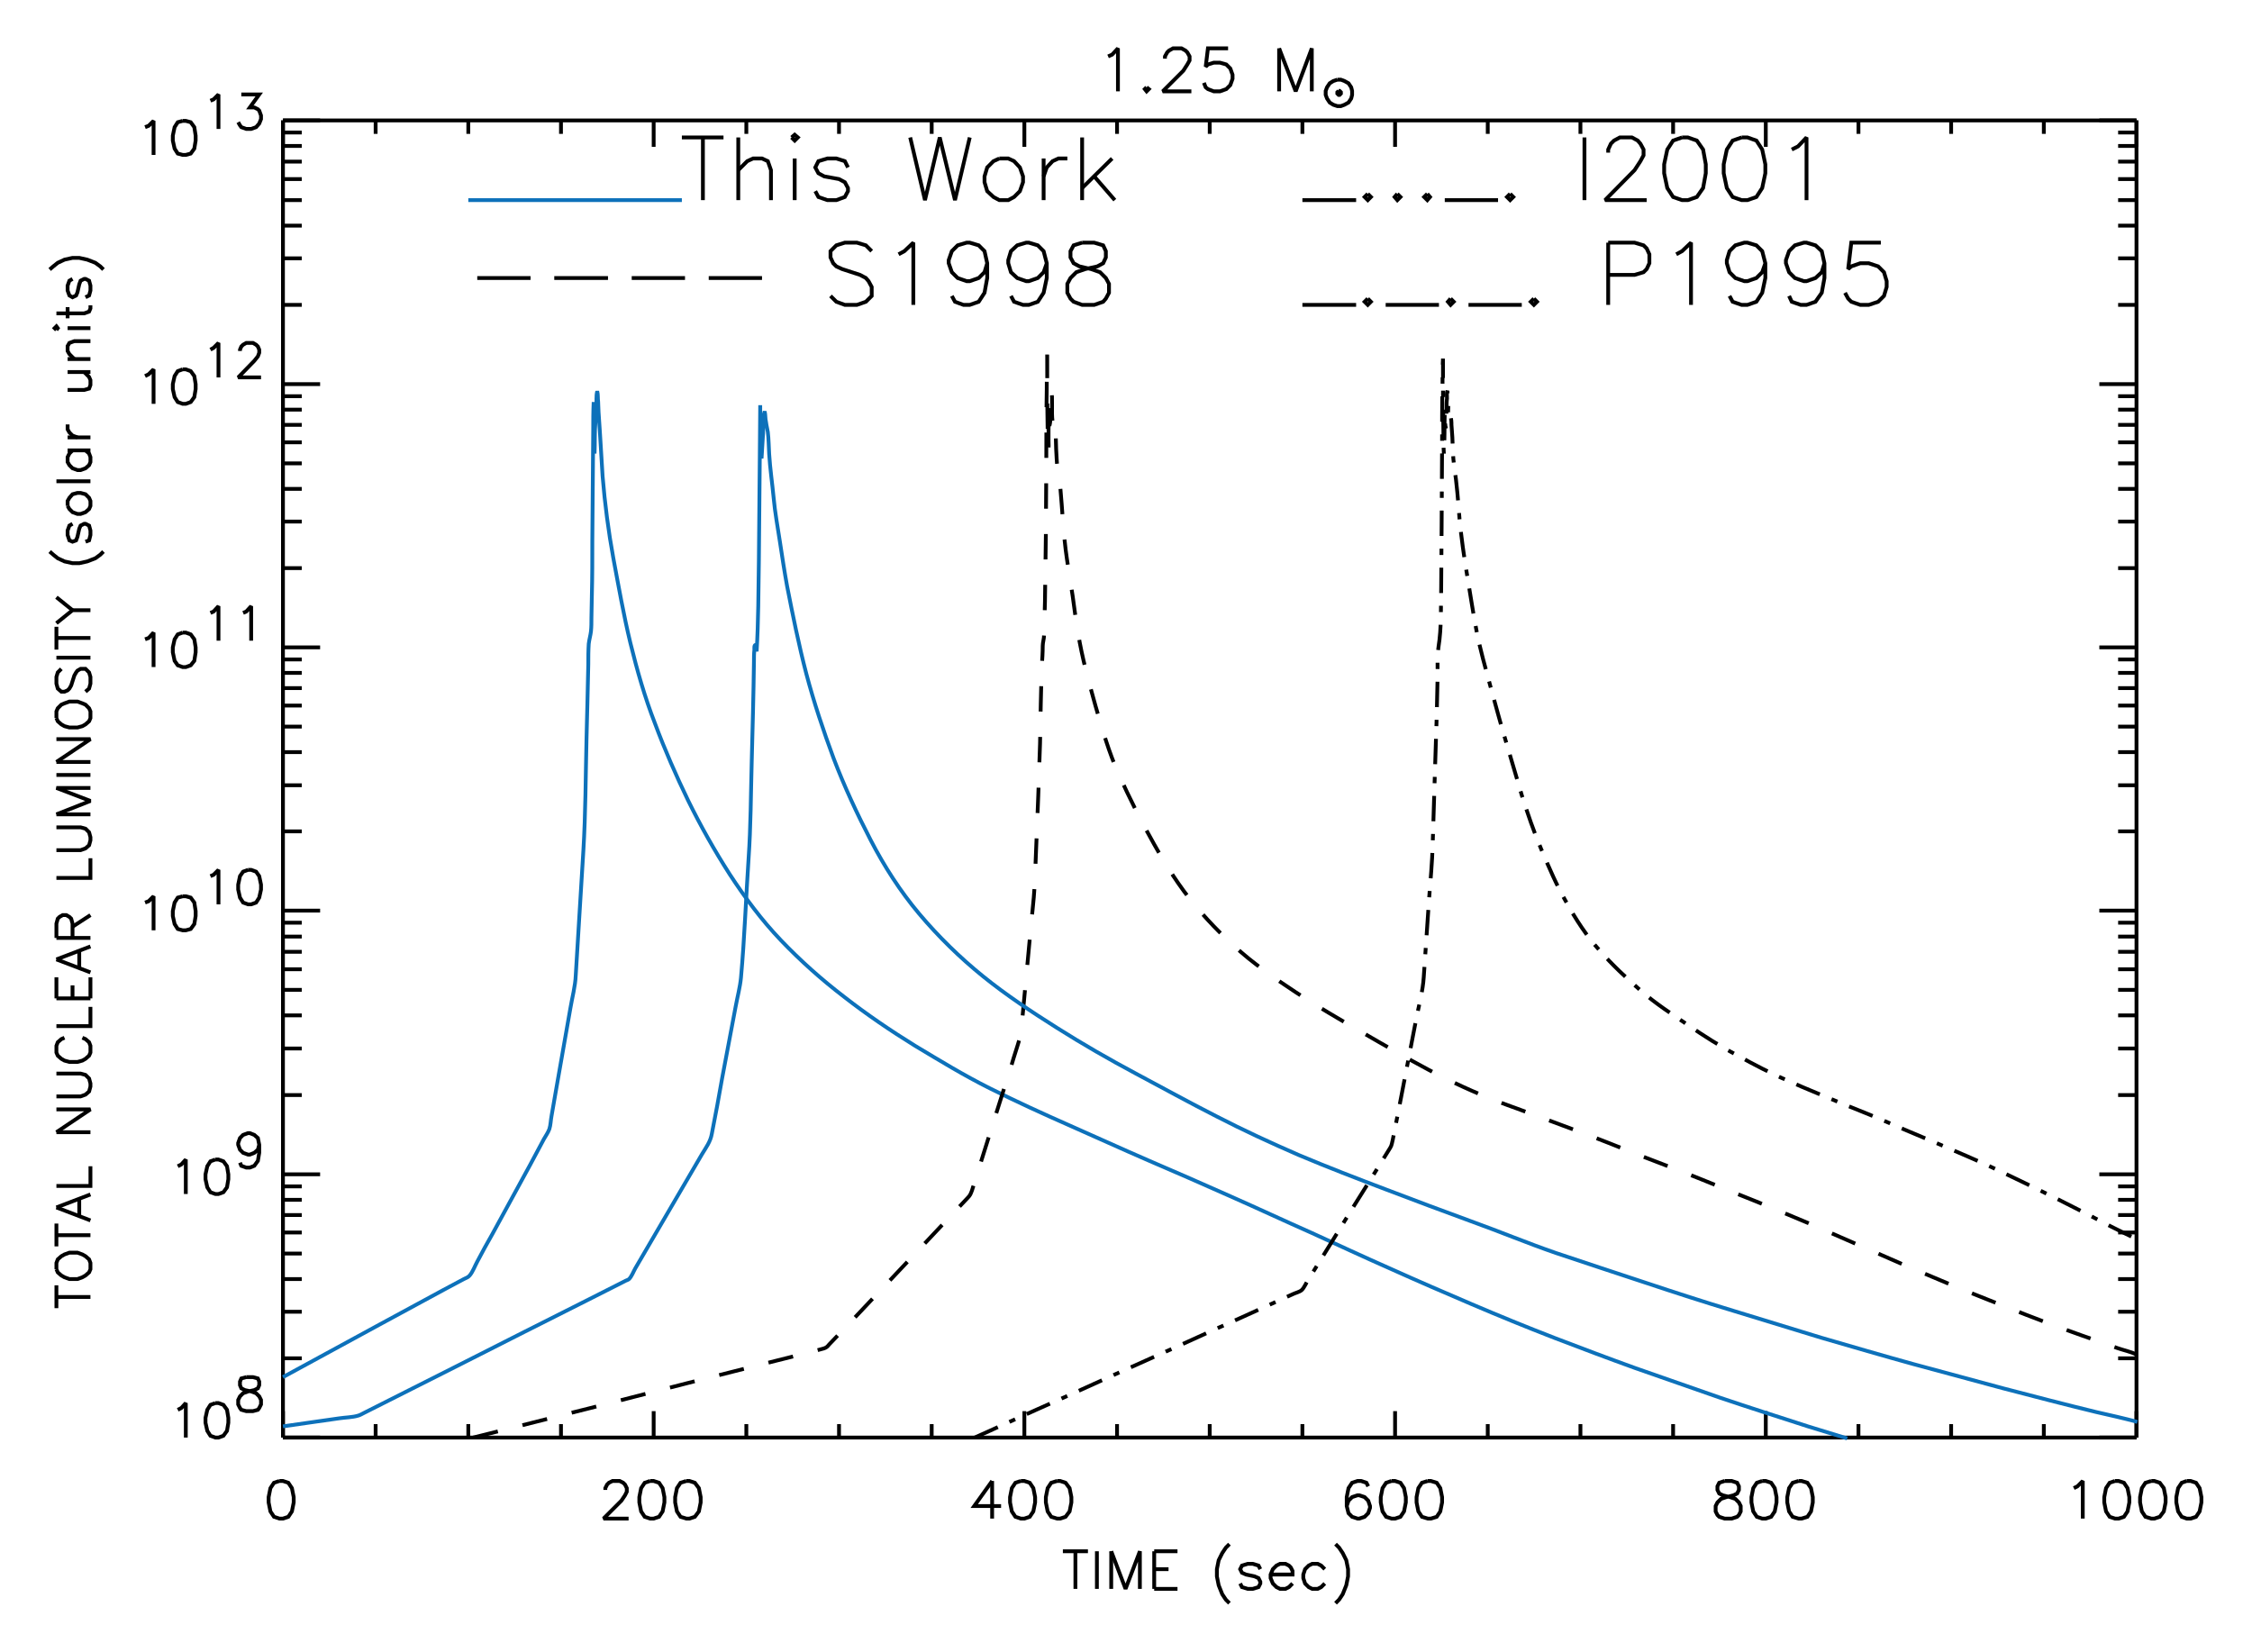 <?xml version="1.0" encoding="utf-8"?>
<!-- Generator: Adobe Illustrator 23.0.6, SVG Export Plug-In . SVG Version: 6.00 Build 0)  -->
<svg version="1.1" id="Layer_1" xmlns="http://www.w3.org/2000/svg" xmlns:xlink="http://www.w3.org/1999/xlink" x="0px" y="0px"
	 viewBox="0 0 503 369" style="enable-background:new 0 0 503 369;" xml:space="preserve">
<style type="text/css">
	.st0{fill:none;stroke:#000000;stroke-width:0.85;stroke-miterlimit:2.5;}
	.st1{fill:none;stroke:#0D71BA;stroke-width:0.85;stroke-miterlimit:2.5;}
	.st2{fill:none;stroke:#000000;stroke-width:0.85;stroke-miterlimit:2.5;stroke-dasharray:5.669,5.669;}
	.st3{fill:none;stroke:#000000;stroke-width:0.85;stroke-miterlimit:2.5;stroke-dasharray:5.669,2.835,1.417,2.835;}
</style>
<polyline class="st0" points="247.5,12.6 248.4,12.2 249.7,10.8 249.7,20.4 "/>
<polyline class="st0" points="256.1,19.5 255.7,19.9 256.1,20.4 256.6,19.9 256.1,19.5 "/>
<polyline class="st0" points="260.2,13.1 260.2,12.6 260.7,11.7 261.1,11.3 262,10.8 263.9,10.8 264.8,11.3 265.2,11.7 265.7,12.6 
	265.7,13.5 265.2,14.4 264.3,15.8 259.7,20.4 266.1,20.4 "/>
<polyline class="st0" points="274.3,10.8 269.8,10.8 269.3,14.9 269.8,14.4 271.1,14 272.5,14 273.9,14.4 274.8,15.3 275.3,16.7 
	275.3,17.6 274.8,19 273.9,19.9 272.5,20.4 271.1,20.4 269.8,19.9 269.3,19.5 268.9,18.5 "/>
<line class="st0" x1="285.7" y1="10.8" x2="285.7" y2="20.4"/>
<polyline class="st0" points="285.7,10.8 289.4,20.4 293,10.8 293,20.4 "/>
<polyline class="st0" points="298.7,17.8 297.8,18.1 297,18.6 296.4,19.5 296.1,20.3 296.1,21.2 296.4,22 297,22.9 297.8,23.4 
	298.7,23.7 299.5,23.7 300.3,23.4 301.2,22.9 301.8,22 302,21.2 302,20.3 301.8,19.5 301.2,18.6 300.3,18.1 299.5,17.8 298.7,17.8 
	"/>
<polyline class="st0" points="299,20.3 298.7,20.6 298.7,20.9 299,21.2 299.2,21.2 299.5,20.9 299.5,20.6 299.2,20.3 299,20.3 "/>
<polyline class="st0" points="299,20.6 299,20.9 299.2,20.9 299.2,20.6 299,20.6 "/>
<line class="st0" x1="63.2" y1="321.1" x2="477.2" y2="321.1"/>
<line class="st0" x1="63.2" y1="321.1" x2="63.2" y2="315.2"/>
<polyline class="st0" points="62.4,330.8 61.2,331.2 60.4,332.4 60,334.4 60,335.6 60.4,337.6 61.2,338.8 62.4,339.2 63.2,339.2 
	64.4,338.8 65.2,337.6 65.6,335.6 65.6,334.4 65.2,332.4 64.4,331.2 63.2,330.8 62.4,330.8 "/>
<line class="st0" x1="146" y1="321.1" x2="146" y2="315.2"/>
<polyline class="st0" points="135.2,332.8 135.2,332.4 135.6,331.6 136,331.2 136.8,330.8 138.4,330.8 139.2,331.2 139.6,331.6 
	140,332.4 140,333.2 139.6,334 138.8,335.2 134.8,339.2 140.4,339.2 "/>
<polyline class="st0" points="145.2,330.8 144,331.2 143.2,332.4 142.8,334.4 142.8,335.6 143.2,337.6 144,338.8 145.2,339.2 
	146,339.2 147.2,338.8 148,337.6 148.4,335.6 148.4,334.4 148,332.4 147.2,331.2 146,330.8 145.2,330.8 "/>
<polyline class="st0" points="153.3,330.8 152,331.2 151.2,332.4 150.8,334.4 150.8,335.6 151.2,337.6 152,338.8 153.3,339.2 
	154,339.2 155.2,338.8 156.1,337.6 156.5,335.6 156.5,334.4 156.1,332.4 155.2,331.2 154,330.8 153.3,330.8 "/>
<line class="st0" x1="228.8" y1="321.1" x2="228.8" y2="315.2"/>
<polyline class="st0" points="221.6,330.8 217.6,336.4 223.6,336.4 "/>
<line class="st0" x1="221.6" y1="330.8" x2="221.6" y2="339.2"/>
<polyline class="st0" points="228,330.8 226.8,331.2 226,332.4 225.6,334.4 225.6,335.6 226,337.6 226.8,338.8 228,339.2 
	228.8,339.2 230,338.8 230.8,337.6 231.2,335.6 231.2,334.4 230.8,332.4 230,331.2 228.8,330.8 228,330.8 "/>
<polyline class="st0" points="236.1,330.8 234.8,331.2 234,332.4 233.6,334.4 233.6,335.6 234,337.6 234.8,338.8 236.1,339.2 
	236.8,339.2 238,338.8 238.9,337.6 239.3,335.6 239.3,334.4 238.9,332.4 238,331.2 236.8,330.8 236.1,330.8 "/>
<line class="st0" x1="311.6" y1="321.1" x2="311.6" y2="315.2"/>
<polyline class="st0" points="305.6,332 305.2,331.2 304,330.8 303.2,330.8 302,331.2 301.2,332.4 300.8,334.4 300.8,336.4 
	301.2,338 302,338.8 303.2,339.2 303.6,339.2 304.8,338.8 305.6,338 306,336.8 306,336.4 305.6,335.2 304.8,334.4 303.6,334 
	303.2,334 302,334.4 301.2,335.2 300.8,336.4 "/>
<polyline class="st0" points="310.8,330.8 309.6,331.2 308.8,332.4 308.4,334.4 308.4,335.6 308.8,337.6 309.6,338.8 310.8,339.2 
	311.6,339.2 312.8,338.8 313.6,337.6 314,335.6 314,334.4 313.6,332.4 312.8,331.2 311.6,330.8 310.8,330.8 "/>
<polyline class="st0" points="318.9,330.8 317.6,331.2 316.8,332.4 316.4,334.4 316.4,335.6 316.8,337.6 317.6,338.8 318.9,339.2 
	319.6,339.2 320.9,338.8 321.7,337.6 322.1,335.6 322.1,334.4 321.7,332.4 320.9,331.2 319.6,330.8 318.9,330.8 "/>
<line class="st0" x1="394.4" y1="321.1" x2="394.4" y2="315.2"/>
<polyline class="st0" points="385.2,330.8 384,331.2 383.6,332 383.6,332.8 384,333.6 384.8,334 386.4,334.4 387.6,334.8 
	388.4,335.6 388.8,336.4 388.8,337.6 388.4,338.4 388,338.8 386.8,339.2 385.2,339.2 384,338.8 383.6,338.4 383.2,337.6 
	383.2,336.4 383.6,335.6 384.4,334.8 385.6,334.4 387.2,334 388,333.6 388.4,332.8 388.4,332 388,331.2 386.8,330.8 385.2,330.8 "/>
<polyline class="st0" points="393.6,330.8 392.4,331.2 391.6,332.4 391.2,334.4 391.2,335.6 391.6,337.6 392.4,338.8 393.6,339.2 
	394.4,339.2 395.6,338.8 396.4,337.6 396.8,335.6 396.8,334.4 396.4,332.4 395.6,331.2 394.4,330.8 393.6,330.8 "/>
<polyline class="st0" points="401.7,330.8 400.4,331.2 399.6,332.4 399.2,334.4 399.2,335.6 399.6,337.6 400.4,338.8 401.7,339.2 
	402.4,339.2 403.7,338.8 404.5,337.6 404.9,335.6 404.9,334.4 404.5,332.4 403.7,331.2 402.4,330.8 401.7,330.8 "/>
<line class="st0" x1="477.2" y1="321.1" x2="477.2" y2="315.2"/>
<polyline class="st0" points="463.2,332.4 464,332 465.2,330.8 465.2,339.2 "/>
<polyline class="st0" points="472.4,330.8 471.2,331.2 470.4,332.4 470,334.4 470,335.6 470.4,337.6 471.2,338.8 472.4,339.2 
	473.2,339.2 474.4,338.8 475.2,337.6 475.6,335.6 475.6,334.4 475.2,332.4 474.4,331.2 473.2,330.8 472.4,330.8 "/>
<polyline class="st0" points="480.5,330.8 479.2,331.2 478.4,332.4 478,334.4 478,335.6 478.4,337.6 479.2,338.8 480.5,339.2 
	481.2,339.2 482.4,338.8 483.3,337.6 483.7,335.6 483.7,334.4 483.3,332.4 482.4,331.2 481.2,330.8 480.5,330.8 "/>
<polyline class="st0" points="488.4,330.8 487.3,331.2 486.5,332.4 486.1,334.4 486.1,335.6 486.5,337.6 487.3,338.8 488.4,339.2 
	489.3,339.2 490.5,338.8 491.3,337.6 491.7,335.6 491.7,334.4 491.3,332.4 490.5,331.2 489.3,330.8 488.4,330.8 "/>
<line class="st0" x1="83.9" y1="321.1" x2="83.9" y2="318.1"/>
<line class="st0" x1="104.6" y1="321.1" x2="104.6" y2="318.1"/>
<line class="st0" x1="125.3" y1="321.1" x2="125.3" y2="318.1"/>
<line class="st0" x1="166.7" y1="321.1" x2="166.7" y2="318.1"/>
<line class="st0" x1="187.4" y1="321.1" x2="187.4" y2="318.1"/>
<line class="st0" x1="208.1" y1="321.1" x2="208.1" y2="318.1"/>
<line class="st0" x1="249.5" y1="321.1" x2="249.5" y2="318.1"/>
<line class="st0" x1="270.2" y1="321.1" x2="270.2" y2="318.1"/>
<line class="st0" x1="290.9" y1="321.1" x2="290.9" y2="318.1"/>
<line class="st0" x1="332.3" y1="321.1" x2="332.3" y2="318.1"/>
<line class="st0" x1="353" y1="321.1" x2="353" y2="318.1"/>
<line class="st0" x1="373.7" y1="321.1" x2="373.7" y2="318.1"/>
<line class="st0" x1="415.1" y1="321.1" x2="415.1" y2="318.1"/>
<line class="st0" x1="435.8" y1="321.1" x2="435.8" y2="318.1"/>
<line class="st0" x1="456.5" y1="321.1" x2="456.5" y2="318.1"/>
<line class="st0" x1="240.2" y1="346.5" x2="240.2" y2="354.9"/>
<line class="st0" x1="237.4" y1="346.5" x2="243" y2="346.5"/>
<line class="st0" x1="245" y1="346.5" x2="245" y2="354.9"/>
<line class="st0" x1="248.2" y1="346.5" x2="248.2" y2="354.9"/>
<polyline class="st0" points="248.2,346.5 251.4,354.9 254.6,346.5 254.6,354.9 "/>
<line class="st0" x1="257.8" y1="346.5" x2="257.8" y2="354.9"/>
<line class="st0" x1="257.8" y1="346.5" x2="263" y2="346.5"/>
<line class="st0" x1="257.8" y1="350.5" x2="261" y2="350.5"/>
<line class="st0" x1="257.8" y1="354.9" x2="263" y2="354.9"/>
<polyline class="st0" points="274.6,344.9 273.8,345.7 273,346.9 272.2,348.5 271.8,350.5 271.8,352.1 272.2,354.1 273,356.1 
	273.8,357.3 274.6,358.1 "/>
<polyline class="st0" points="281.5,350.5 281.1,349.7 279.8,349.3 278.7,349.3 277.4,349.7 277,350.5 277.4,351.3 278.3,351.7 
	280.2,352.1 281.1,352.5 281.5,353.3 281.5,353.7 281.1,354.5 279.8,354.9 278.7,354.9 277.4,354.5 277,353.7 "/>
<polyline class="st0" points="283.8,351.7 288.7,351.7 288.7,350.9 288.3,350.1 287.9,349.7 287.1,349.3 285.9,349.3 285.1,349.7 
	284.3,350.5 283.8,351.7 283.8,352.5 284.3,353.7 285.1,354.5 285.9,354.9 287.1,354.9 287.9,354.5 288.7,353.7 "/>
<polyline class="st0" points="295.9,350.5 295.1,349.7 294.3,349.3 293.1,349.3 292.3,349.7 291.5,350.5 291.1,351.7 291.1,352.5 
	291.5,353.7 292.3,354.5 293.1,354.9 294.3,354.9 295.1,354.5 295.9,353.7 "/>
<polyline class="st0" points="298.3,344.9 299.1,345.7 299.9,346.9 300.7,348.5 301.1,350.5 301.1,352.1 300.7,354.1 299.9,356.1 
	299.1,357.3 298.3,358.1 "/>
<line class="st0" x1="63.2" y1="26.9" x2="477.2" y2="26.9"/>
<line class="st0" x1="63.2" y1="26.9" x2="63.2" y2="32.8"/>
<line class="st0" x1="146" y1="26.9" x2="146" y2="32.8"/>
<line class="st0" x1="228.8" y1="26.9" x2="228.8" y2="32.8"/>
<line class="st0" x1="311.6" y1="26.9" x2="311.6" y2="32.8"/>
<line class="st0" x1="394.4" y1="26.9" x2="394.4" y2="32.8"/>
<line class="st0" x1="477.2" y1="26.9" x2="477.2" y2="32.8"/>
<line class="st0" x1="83.9" y1="26.9" x2="83.9" y2="29.9"/>
<line class="st0" x1="104.6" y1="26.9" x2="104.6" y2="29.9"/>
<line class="st0" x1="125.3" y1="26.9" x2="125.3" y2="29.9"/>
<line class="st0" x1="166.7" y1="26.9" x2="166.7" y2="29.9"/>
<line class="st0" x1="187.4" y1="26.9" x2="187.4" y2="29.9"/>
<line class="st0" x1="208.1" y1="26.9" x2="208.1" y2="29.9"/>
<line class="st0" x1="249.5" y1="26.9" x2="249.5" y2="29.9"/>
<line class="st0" x1="270.2" y1="26.9" x2="270.2" y2="29.9"/>
<line class="st0" x1="290.9" y1="26.9" x2="290.9" y2="29.9"/>
<line class="st0" x1="332.3" y1="26.9" x2="332.3" y2="29.9"/>
<line class="st0" x1="353" y1="26.9" x2="353" y2="29.9"/>
<line class="st0" x1="373.7" y1="26.9" x2="373.7" y2="29.9"/>
<line class="st0" x1="415.1" y1="26.9" x2="415.1" y2="29.9"/>
<line class="st0" x1="435.8" y1="26.9" x2="435.8" y2="29.9"/>
<line class="st0" x1="456.5" y1="26.9" x2="456.5" y2="29.9"/>
<line class="st0" x1="63.2" y1="321.1" x2="63.2" y2="26.9"/>
<line class="st0" x1="63.2" y1="321.1" x2="71.5" y2="321.1"/>
<polyline class="st0" points="39.7,314.9 40.5,314.5 41.5,313.4 41.5,321.1 "/>
<polyline class="st0" points="48.1,313.4 47,313.8 46.3,314.9 45.9,316.7 45.9,317.8 46.3,319.6 47,320.7 48.1,321.1 48.8,321.1 
	49.9,320.7 50.7,319.6 51,317.8 51,316.7 50.7,314.9 49.9,313.8 48.8,313.4 48.1,313.4 "/>
<polyline class="st0" points="55,307.6 53.9,307.9 53.6,308.6 53.6,309.4 53.9,310.1 54.7,310.5 56.1,310.8 57.2,311.2 57.9,311.9 
	58.3,312.7 58.3,313.7 57.9,314.5 57.6,314.9 56.5,315.2 55,315.2 53.9,314.9 53.6,314.5 53.2,313.7 53.2,312.7 53.6,311.9 
	54.3,311.2 55.4,310.8 56.8,310.5 57.6,310.1 57.9,309.4 57.9,308.6 57.6,307.9 56.5,307.6 55,307.6 "/>
<line class="st0" x1="63.2" y1="262.3" x2="71.5" y2="262.3"/>
<polyline class="st0" points="39.7,260.5 40.5,260.1 41.5,259 41.5,266.7 "/>
<polyline class="st0" points="48.1,259 47,259.4 46.3,260.5 45.9,262.3 45.9,263.4 46.3,265.2 47,266.3 48.1,266.7 48.8,266.7 
	49.9,266.3 50.7,265.2 51,263.4 51,262.3 50.7,260.5 49.9,259.4 48.8,259 48.1,259 "/>
<polyline class="st0" points="57.9,255.7 57.6,256.8 56.8,257.5 55.8,257.9 55.4,257.9 54.3,257.5 53.6,256.8 53.2,255.7 
	53.2,255.3 53.6,254.2 54.3,253.5 55.4,253.1 55.8,253.1 56.8,253.5 57.6,254.2 57.9,255.7 57.9,257.5 57.6,259.3 56.8,260.4 
	55.8,260.8 55,260.8 53.9,260.4 53.6,259.7 "/>
<line class="st0" x1="63.2" y1="203.4" x2="71.5" y2="203.4"/>
<polyline class="st0" points="32.4,201.6 33.2,201.3 34.3,200.2 34.3,207.8 "/>
<polyline class="st0" points="40.8,200.2 39.7,200.5 39,201.6 38.6,203.5 38.6,204.6 39,206.4 39.7,207.5 40.8,207.8 41.5,207.8 
	42.6,207.5 43.4,206.4 43.7,204.6 43.7,203.5 43.4,201.6 42.6,200.5 41.5,200.2 40.8,200.2 "/>
<polyline class="st0" points="47,195.7 47.7,195.4 48.8,194.3 48.8,202 "/>
<polyline class="st0" points="55.4,194.3 54.3,194.7 53.6,195.7 53.2,197.6 53.2,198.7 53.6,200.5 54.3,201.6 55.4,202 56.1,202 
	57.2,201.6 57.9,200.5 58.3,198.7 58.3,197.6 57.9,195.7 57.2,194.7 56.1,194.3 55.4,194.3 "/>
<line class="st0" x1="63.2" y1="144.6" x2="71.5" y2="144.6"/>
<polyline class="st0" points="32.4,142.8 33.2,142.5 34.3,141.3 34.3,149 "/>
<polyline class="st0" points="40.8,141.3 39.7,141.7 39,142.8 38.6,144.6 38.6,145.7 39,147.6 39.7,148.6 40.8,149 41.5,149 
	42.6,148.6 43.4,147.6 43.7,145.7 43.7,144.6 43.4,142.8 42.6,141.7 41.5,141.3 40.8,141.3 "/>
<polyline class="st0" points="47,136.9 47.7,136.6 48.8,135.4 48.8,143.1 "/>
<polyline class="st0" points="54.3,136.9 55,136.6 56.1,135.4 56.1,143.1 "/>
<line class="st0" x1="63.2" y1="85.8" x2="71.5" y2="85.8"/>
<polyline class="st0" points="32.4,84 33.2,83.6 34.3,82.5 34.3,90.2 "/>
<polyline class="st0" points="40.8,82.5 39.7,82.9 39,84 38.6,85.8 38.6,86.9 39,88.7 39.7,89.8 40.8,90.2 41.5,90.2 42.6,89.8 
	43.4,88.7 43.7,86.9 43.7,85.8 43.4,84 42.6,82.9 41.5,82.5 40.8,82.5 "/>
<polyline class="st0" points="47,78.1 47.7,77.7 48.8,76.6 48.8,84.3 "/>
<polyline class="st0" points="53.6,78.4 53.6,78.1 53.9,77.4 54.3,77 55,76.6 56.5,76.6 57.2,77 57.6,77.4 57.9,78.1 57.9,78.8 
	57.6,79.6 56.8,80.6 53.2,84.3 58.3,84.3 "/>
<line class="st0" x1="63.2" y1="26.9" x2="71.5" y2="26.9"/>
<polyline class="st0" points="32.4,28.4 33.2,28.1 34.3,27 34.3,34.6 "/>
<polyline class="st0" points="40.8,27 39.7,27.3 39,28.4 38.6,30.3 38.6,31.4 39,33.2 39.7,34.3 40.8,34.6 41.5,34.6 42.6,34.3 
	43.4,33.2 43.7,31.4 43.7,30.3 43.4,28.4 42.6,27.3 41.5,27 40.8,27 "/>
<polyline class="st0" points="47,22.5 47.7,22.2 48.8,21.1 48.8,28.8 "/>
<polyline class="st0" points="53.9,21.1 57.9,21.1 55.8,24 56.8,24 57.6,24.4 57.9,24.7 58.3,25.8 58.3,26.6 57.9,27.6 57.2,28.4 
	56.1,28.8 55,28.8 53.9,28.4 53.6,28 53.2,27.3 "/>
<line class="st0" x1="63.2" y1="303.4" x2="67.4" y2="303.4"/>
<line class="st0" x1="63.2" y1="293" x2="67.4" y2="293"/>
<line class="st0" x1="63.2" y1="285.7" x2="67.4" y2="285.7"/>
<line class="st0" x1="63.2" y1="280" x2="67.4" y2="280"/>
<line class="st0" x1="63.2" y1="275.3" x2="67.4" y2="275.3"/>
<line class="st0" x1="63.2" y1="271.4" x2="67.4" y2="271.4"/>
<line class="st0" x1="63.2" y1="268" x2="67.4" y2="268"/>
<line class="st0" x1="63.2" y1="265" x2="67.4" y2="265"/>
<line class="st0" x1="63.2" y1="244.6" x2="67.4" y2="244.6"/>
<line class="st0" x1="63.2" y1="234.2" x2="67.4" y2="234.2"/>
<line class="st0" x1="63.2" y1="226.8" x2="67.4" y2="226.8"/>
<line class="st0" x1="63.2" y1="221.1" x2="67.4" y2="221.1"/>
<line class="st0" x1="63.2" y1="216.5" x2="67.4" y2="216.5"/>
<line class="st0" x1="63.2" y1="212.6" x2="67.4" y2="212.6"/>
<line class="st0" x1="63.2" y1="209.2" x2="67.4" y2="209.2"/>
<line class="st0" x1="63.2" y1="206.1" x2="67.4" y2="206.1"/>
<line class="st0" x1="63.2" y1="185.7" x2="67.4" y2="185.7"/>
<line class="st0" x1="63.2" y1="175.4" x2="67.4" y2="175.4"/>
<line class="st0" x1="63.2" y1="168" x2="67.4" y2="168"/>
<line class="st0" x1="63.2" y1="162.3" x2="67.4" y2="162.3"/>
<line class="st0" x1="63.2" y1="157.6" x2="67.4" y2="157.6"/>
<line class="st0" x1="63.2" y1="153.7" x2="67.4" y2="153.7"/>
<line class="st0" x1="63.2" y1="150.3" x2="67.4" y2="150.3"/>
<line class="st0" x1="63.2" y1="147.3" x2="67.4" y2="147.3"/>
<line class="st0" x1="63.2" y1="126.9" x2="67.4" y2="126.9"/>
<line class="st0" x1="63.2" y1="116.5" x2="67.4" y2="116.5"/>
<line class="st0" x1="63.2" y1="109.2" x2="67.4" y2="109.2"/>
<line class="st0" x1="63.2" y1="103.5" x2="67.4" y2="103.5"/>
<line class="st0" x1="63.2" y1="98.8" x2="67.4" y2="98.8"/>
<line class="st0" x1="63.2" y1="94.9" x2="67.4" y2="94.9"/>
<line class="st0" x1="63.2" y1="91.5" x2="67.4" y2="91.5"/>
<line class="st0" x1="63.2" y1="88.5" x2="67.4" y2="88.5"/>
<line class="st0" x1="63.2" y1="68.1" x2="67.4" y2="68.1"/>
<line class="st0" x1="63.2" y1="57.7" x2="67.4" y2="57.7"/>
<line class="st0" x1="63.2" y1="50.4" x2="67.4" y2="50.4"/>
<line class="st0" x1="63.2" y1="44.7" x2="67.4" y2="44.7"/>
<line class="st0" x1="63.2" y1="40" x2="67.4" y2="40"/>
<line class="st0" x1="63.2" y1="36.1" x2="67.4" y2="36.1"/>
<line class="st0" x1="63.2" y1="32.6" x2="67.4" y2="32.6"/>
<line class="st0" x1="63.2" y1="29.6" x2="67.4" y2="29.6"/>
<line class="st0" x1="12.6" y1="289.7" x2="20.2" y2="289.7"/>
<line class="st0" x1="12.6" y1="292.2" x2="12.6" y2="287.1"/>
<polyline class="st0" points="12.6,283.5 12.9,284.2 13.7,284.9 14.4,285.3 15.5,285.7 17.3,285.7 18.4,285.3 19.1,284.9 
	19.9,284.2 20.2,283.5 20.2,282.1 19.9,281.3 19.1,280.6 18.4,280.2 17.3,279.8 15.5,279.8 14.4,280.2 13.7,280.6 12.9,281.3 
	12.6,282.1 12.6,283.5 "/>
<line class="st0" x1="12.6" y1="275.9" x2="20.2" y2="275.9"/>
<line class="st0" x1="12.6" y1="278.4" x2="12.6" y2="273.3"/>
<line class="st0" x1="12.6" y1="269.7" x2="20.2" y2="272.6"/>
<line class="st0" x1="12.6" y1="269.7" x2="20.2" y2="266.8"/>
<line class="st0" x1="17.7" y1="271.5" x2="17.7" y2="267.8"/>
<polyline class="st0" points="12.6,264.9 20.2,264.9 20.2,260.5 "/>
<line class="st0" x1="12.6" y1="252.9" x2="20.2" y2="252.9"/>
<polyline class="st0" points="12.6,252.9 20.2,247.8 12.6,247.8 "/>
<polyline class="st0" points="12.6,244.9 18,244.9 19.1,244.5 19.9,243.8 20.2,242.7 20.2,242 19.9,240.9 19.1,240.1 18,239.8 
	12.6,239.8 "/>
<polyline class="st0" points="14.4,231.8 13.7,232.1 12.9,232.8 12.6,233.6 12.6,235.1 12.9,235.8 13.7,236.5 14.4,236.9 
	15.5,237.2 17.3,237.2 18.4,236.9 19.1,236.5 19.9,235.8 20.2,235.1 20.2,233.6 19.9,232.8 19.1,232.1 18.4,231.8 "/>
<polyline class="st0" points="12.6,229.2 20.2,229.2 20.2,224.9 "/>
<line class="st0" x1="12.6" y1="223" x2="20.2" y2="223"/>
<line class="st0" x1="12.6" y1="223" x2="12.6" y2="218.3"/>
<line class="st0" x1="16.2" y1="223" x2="16.2" y2="220.1"/>
<line class="st0" x1="20.2" y1="223" x2="20.2" y2="218.3"/>
<line class="st0" x1="12.6" y1="214.3" x2="20.2" y2="217.2"/>
<line class="st0" x1="12.6" y1="214.3" x2="20.2" y2="211.4"/>
<line class="st0" x1="17.7" y1="216.1" x2="17.7" y2="212.5"/>
<line class="st0" x1="12.6" y1="209.5" x2="20.2" y2="209.5"/>
<polyline class="st0" points="12.6,209.5 12.6,206.3 12.9,205.2 13.3,204.8 14,204.4 14.8,204.4 15.5,204.8 15.9,205.2 16.2,206.3 
	16.2,209.5 "/>
<line class="st0" x1="16.2" y1="207" x2="20.2" y2="204.4"/>
<polyline class="st0" points="12.6,196.1 20.2,196.1 20.2,191.7 "/>
<polyline class="st0" points="12.6,189.9 18,189.9 19.1,189.5 19.9,188.8 20.2,187.7 20.2,187 19.9,185.9 19.1,185.1 18,184.8 
	12.6,184.8 "/>
<line class="st0" x1="12.6" y1="181.9" x2="20.2" y2="181.9"/>
<polyline class="st0" points="12.6,181.9 20.2,178.9 12.6,176 20.2,176 "/>
<line class="st0" x1="12.6" y1="173.1" x2="20.2" y2="173.1"/>
<line class="st0" x1="12.6" y1="170.2" x2="20.2" y2="170.2"/>
<polyline class="st0" points="12.6,170.2 20.2,165.1 12.6,165.1 "/>
<polyline class="st0" points="12.6,160.4 12.9,161.1 13.7,161.8 14.4,162.2 15.5,162.5 17.3,162.5 18.4,162.2 19.1,161.8 
	19.9,161.1 20.2,160.4 20.2,158.9 19.9,158.2 19.1,157.4 18.4,157.1 17.3,156.7 15.5,156.7 14.4,157.1 13.7,157.4 12.9,158.2 
	12.6,158.9 12.6,160.4 "/>
<polyline class="st0" points="13.7,149.4 12.9,150.2 12.6,151.2 12.6,152.7 12.9,153.8 13.7,154.5 14.4,154.5 15.1,154.2 
	15.5,153.8 15.9,153.1 16.6,150.9 17,150.2 17.3,149.8 18,149.4 19.1,149.4 19.9,150.2 20.2,151.2 20.2,152.7 19.9,153.8 
	19.1,154.5 "/>
<line class="st0" x1="12.6" y1="146.9" x2="20.2" y2="146.9"/>
<line class="st0" x1="12.6" y1="142.5" x2="20.2" y2="142.5"/>
<line class="st0" x1="12.6" y1="145.1" x2="12.6" y2="140"/>
<polyline class="st0" points="12.6,139.2 16.2,136.3 20.2,136.3 "/>
<line class="st0" x1="12.6" y1="133.4" x2="16.2" y2="136.3"/>
<polyline class="st0" points="11.1,123.2 11.9,123.9 12.9,124.7 14.4,125.4 16.2,125.8 17.7,125.8 19.5,125.4 21.3,124.7 
	22.4,123.9 23.1,123.2 "/>
<polyline class="st0" points="16.2,117 15.5,117.4 15.1,118.5 15.1,119.5 15.5,120.7 16.2,121 17,120.7 17.3,119.9 17.7,118.1 
	18,117.4 18.8,117 19.1,117 19.9,117.4 20.2,118.5 20.2,119.5 19.9,120.7 19.1,121 "/>
<polyline class="st0" points="15.1,113 15.5,113.7 16.2,114.4 17.3,114.8 18,114.8 19.1,114.4 19.9,113.7 20.2,113 20.2,111.9 
	19.9,111.2 19.1,110.4 18,110.1 17.3,110.1 16.2,110.4 15.5,111.2 15.1,111.9 15.1,113 "/>
<line class="st0" x1="12.6" y1="107.5" x2="20.2" y2="107.5"/>
<line class="st0" x1="15.1" y1="100.6" x2="20.2" y2="100.6"/>
<polyline class="st0" points="16.2,100.6 15.5,101.3 15.1,102.1 15.1,103.2 15.5,103.9 16.2,104.6 17.3,105 18,105 19.1,104.6 
	19.9,103.9 20.2,103.2 20.2,102.1 19.9,101.3 19.1,100.6 "/>
<line class="st0" x1="15.1" y1="97.7" x2="20.2" y2="97.7"/>
<polyline class="st0" points="17.3,97.7 16.2,97.3 15.5,96.6 15.1,95.9 15.1,94.8 "/>
<polyline class="st0" points="15.1,87.1 18.8,87.1 19.9,86.8 20.2,86 20.2,84.9 19.9,84.2 18.8,83.1 "/>
<line class="st0" x1="15.1" y1="83.1" x2="20.2" y2="83.1"/>
<line class="st0" x1="15.1" y1="80.2" x2="20.2" y2="80.2"/>
<polyline class="st0" points="16.6,80.2 15.5,79.1 15.1,78.4 15.1,77.3 15.5,76.6 16.6,76.2 20.2,76.2 "/>
<polyline class="st0" points="12.6,73.7 12.9,73.3 12.6,72.9 12.2,73.3 12.6,73.7 "/>
<line class="st0" x1="15.1" y1="73.3" x2="20.2" y2="73.3"/>
<polyline class="st0" points="12.6,70 18.8,70 19.9,69.6 20.2,68.9 20.2,68.2 "/>
<line class="st0" x1="15.1" y1="71.1" x2="15.1" y2="68.6"/>
<polyline class="st0" points="16.2,62.3 15.5,62.7 15.1,63.8 15.1,64.9 15.5,66 16.2,66.4 17,66 17.3,65.3 17.7,63.5 18,62.7 
	18.8,62.3 19.1,62.3 19.9,62.7 20.2,63.8 20.2,64.9 19.9,66 19.1,66.4 "/>
<polyline class="st0" points="11.1,60.2 11.9,59.5 12.9,58.7 14.4,58 16.2,57.6 17.7,57.6 19.5,58 21.3,58.7 22.4,59.5 23.1,60.2 
	"/>
<line class="st0" x1="477.2" y1="321.1" x2="477.2" y2="26.9"/>
<line class="st0" x1="477.2" y1="321.1" x2="468.9" y2="321.1"/>
<line class="st0" x1="477.2" y1="262.3" x2="468.9" y2="262.3"/>
<line class="st0" x1="477.2" y1="203.4" x2="468.9" y2="203.4"/>
<line class="st0" x1="477.2" y1="144.6" x2="468.9" y2="144.6"/>
<line class="st0" x1="477.2" y1="85.8" x2="468.9" y2="85.8"/>
<line class="st0" x1="477.2" y1="26.9" x2="468.9" y2="26.9"/>
<line class="st0" x1="477.2" y1="303.4" x2="473.1" y2="303.4"/>
<line class="st0" x1="477.2" y1="293" x2="473.1" y2="293"/>
<line class="st0" x1="477.2" y1="285.7" x2="473.1" y2="285.7"/>
<line class="st0" x1="477.2" y1="280" x2="473.1" y2="280"/>
<line class="st0" x1="477.2" y1="275.3" x2="473.1" y2="275.3"/>
<line class="st0" x1="477.2" y1="271.4" x2="473.1" y2="271.4"/>
<line class="st0" x1="477.2" y1="268" x2="473.1" y2="268"/>
<line class="st0" x1="477.2" y1="265" x2="473.1" y2="265"/>
<line class="st0" x1="477.2" y1="244.6" x2="473.1" y2="244.6"/>
<line class="st0" x1="477.2" y1="234.2" x2="473.1" y2="234.2"/>
<line class="st0" x1="477.2" y1="226.8" x2="473.1" y2="226.8"/>
<line class="st0" x1="477.2" y1="221.1" x2="473.1" y2="221.1"/>
<line class="st0" x1="477.2" y1="216.5" x2="473.1" y2="216.5"/>
<line class="st0" x1="477.2" y1="212.6" x2="473.1" y2="212.6"/>
<line class="st0" x1="477.2" y1="209.2" x2="473.1" y2="209.2"/>
<line class="st0" x1="477.2" y1="206.1" x2="473.1" y2="206.1"/>
<line class="st0" x1="477.2" y1="185.7" x2="473.1" y2="185.7"/>
<line class="st0" x1="477.2" y1="175.4" x2="473.1" y2="175.4"/>
<line class="st0" x1="477.2" y1="168" x2="473.1" y2="168"/>
<line class="st0" x1="477.2" y1="162.3" x2="473.1" y2="162.3"/>
<line class="st0" x1="477.2" y1="157.6" x2="473.1" y2="157.6"/>
<line class="st0" x1="477.2" y1="153.7" x2="473.1" y2="153.7"/>
<line class="st0" x1="477.2" y1="150.3" x2="473.1" y2="150.3"/>
<line class="st0" x1="477.2" y1="147.3" x2="473.1" y2="147.3"/>
<line class="st0" x1="477.2" y1="126.9" x2="473.1" y2="126.9"/>
<line class="st0" x1="477.2" y1="116.5" x2="473.1" y2="116.5"/>
<line class="st0" x1="477.2" y1="109.2" x2="473.1" y2="109.2"/>
<line class="st0" x1="477.2" y1="103.5" x2="473.1" y2="103.5"/>
<line class="st0" x1="477.2" y1="98.8" x2="473.1" y2="98.8"/>
<line class="st0" x1="477.2" y1="94.9" x2="473.1" y2="94.9"/>
<line class="st0" x1="477.2" y1="91.5" x2="473.1" y2="91.5"/>
<line class="st0" x1="477.2" y1="88.5" x2="473.1" y2="88.5"/>
<line class="st0" x1="477.2" y1="68.1" x2="473.1" y2="68.1"/>
<line class="st0" x1="477.2" y1="57.7" x2="473.1" y2="57.7"/>
<line class="st0" x1="477.2" y1="50.4" x2="473.1" y2="50.4"/>
<line class="st0" x1="477.2" y1="44.7" x2="473.1" y2="44.7"/>
<line class="st0" x1="477.2" y1="40" x2="473.1" y2="40"/>
<line class="st0" x1="477.2" y1="36.1" x2="473.1" y2="36.1"/>
<line class="st0" x1="477.2" y1="32.6" x2="473.1" y2="32.6"/>
<line class="st0" x1="477.2" y1="29.6" x2="473.1" y2="29.6"/>
<path class="st1" d="M63.2,307.6c7.2-3.9,14.3-7.8,21.5-11.7c4.8-2.6,9.6-5.2,14.4-7.8c1.5-0.8,3-1.6,4.5-2.4c0.4-0.2,1-0.4,1.3-0.8
	c0.7-0.8,1.2-2.2,1.7-3.1c1.1-2.1,2.2-4.1,3.4-6.2c2.8-5.1,5.6-10.3,8.4-15.4c1-1.9,2.1-3.9,3.1-5.8c0.4-0.7,0.9-1.4,1.2-2.2
	c0.3-0.9,0.3-2,0.5-3c0.4-2.3,0.8-4.6,1.2-6.9c1-5.7,2-11.4,3-17.1c0.4-2.4,1.1-4.9,1.2-7.4c0.6-9.3,1.1-18.6,1.7-27.8
	c0.5-8.3,0.5-16.6,0.7-24.9c0.1-2.7,0.1-5.4,0.2-8c0.1-2.9,0.1-5.8,0.2-8.7c0-1.5,0-3.1,0.1-4.6c0.1-0.9,0.4-1.9,0.5-2.8
	c0.1-1,0.1-2,0.1-3c0-1.7,0.1-3.5,0.1-5.2c0.1-4,0.1-7.9,0.1-11.9c0.1-8.3,0.1-16.6,0.2-24.9c0-2.1,0-4.1,0.1-6.2
	c0,2.1,0.1,4.1,0.1,6.2c0,1.7-0.1,3.6,0.1,5.3c0.1-2.4,0-4.8,0.2-7.1c0.1-1.1,0.2-2.2,0.2-3.3c0.1-1.1-0.1-2.4,0.2-3.5
	c0.2,0.7,0.1,1.6,0.2,2.3c0,0.8,0.1,1.6,0.1,2.4c0.1,1.5,0.2,3,0.3,4.5c0.2,3.3,0.4,6.5,0.6,9.8c0.5,6.1,1.3,12.3,2.4,18.3
	c1.2,6.4,2.3,12.7,3.8,18.9c1.5,6.1,3.2,12.1,5.5,18c2.2,5.9,4.7,11.6,7.4,17.2c2.8,5.7,5.9,11.2,9.3,16.5
	c3.4,5.2,7.1,10.2,11.4,14.7c4.4,4.6,9.1,8.8,14.2,12.7c5,3.9,10.3,7.5,15.8,10.9c5.5,3.3,10.9,6.6,16.7,9.5
	c5.8,2.9,11.7,5.6,17.6,8.2c5.9,2.6,11.8,5.3,17.8,7.9c6.1,2.6,12.2,5.3,18.3,8c6.1,2.7,12.1,5.5,18.2,8.2c5.9,2.7,11.7,5.4,17.6,8
	c6,2.7,12,5.3,18.1,7.9c6.1,2.6,12.2,5.1,18.4,7.5c6,2.3,12.1,4.6,18.2,6.8c6.3,2.2,12.6,4.4,18.9,6.6c6.5,2.2,13.1,4.3,19.6,6.4
	c2.9,0.9,5.8,1.8,8.8,2.7"/>
<line class="st1" x1="104.6" y1="44.7" x2="152.3" y2="44.7"/>
<line class="st0" x1="157" y1="30.7" x2="157" y2="44.7"/>
<line class="st0" x1="152.3" y1="30.7" x2="161.6" y2="30.7"/>
<line class="st0" x1="164.9" y1="30.7" x2="164.9" y2="44.7"/>
<polyline class="st0" points="164.9,38 166.9,36 168.2,35.4 170.2,35.4 171.5,36 172.2,38 172.2,44.7 "/>
<polyline class="st0" points="176.8,30.7 177.5,31.4 178.2,30.7 177.5,30.1 176.8,30.7 "/>
<line class="st0" x1="177.5" y1="35.4" x2="177.5" y2="44.7"/>
<polyline class="st0" points="189.4,37.4 188.7,36 186.8,35.4 184.8,35.4 182.8,36 182.1,37.4 182.8,38.7 184.1,39.4 187.4,40 
	188.7,40.7 189.4,42 189.4,42.7 188.7,44 186.8,44.7 184.8,44.7 182.8,44 182.1,42.7 "/>
<polyline class="st0" points="203.3,30.7 206.6,44.7 209.9,30.7 213.3,44.7 216.6,30.7 "/>
<polyline class="st0" points="223.2,35.4 221.9,36 220.5,37.4 219.9,39.4 219.9,40.7 220.5,42.7 221.9,44 223.2,44.7 225.2,44.7 
	226.5,44 227.8,42.7 228.5,40.7 228.5,39.4 227.8,37.4 226.5,36 225.2,35.4 223.2,35.4 "/>
<line class="st0" x1="233.1" y1="35.4" x2="233.1" y2="44.7"/>
<polyline class="st0" points="233.1,39.4 233.8,37.4 235.1,36 236.4,35.4 238.4,35.4 "/>
<line class="st0" x1="241.7" y1="30.7" x2="241.7" y2="44.7"/>
<line class="st0" x1="248.4" y1="35.4" x2="241.7" y2="42"/>
<line class="st0" x1="244.4" y1="39.4" x2="249" y2="44.7"/>
<line class="st0" x1="106.6" y1="62.1" x2="118.5" y2="62.1"/>
<line class="st0" x1="123.8" y1="62.1" x2="135.8" y2="62.1"/>
<line class="st0" x1="141.1" y1="62.1" x2="153" y2="62.1"/>
<line class="st0" x1="158.3" y1="62.1" x2="170.2" y2="62.1"/>
<polyline class="st0" points="194.7,56.1 193.4,54.8 191.4,54.2 188.7,54.2 186.8,54.8 185.5,56.1 185.5,57.5 186.1,58.8 
	186.8,59.5 188.1,60.1 192.1,61.4 193.4,62.1 194,62.8 194.7,64.1 194.7,66.1 193.4,67.4 191.4,68.1 188.7,68.1 186.8,67.4 
	185.5,66.1 "/>
<polyline class="st0" points="200.7,56.8 202,56.1 204,54.2 204,68.1 "/>
<polyline class="st0" points="220.5,58.8 219.9,60.8 218.6,62.1 216.6,62.8 215.9,62.8 213.9,62.1 212.6,60.8 211.9,58.8 
	211.9,58.1 212.6,56.1 213.9,54.8 215.9,54.2 216.6,54.2 218.6,54.8 219.9,56.1 220.5,58.8 220.5,62.1 219.9,65.4 218.6,67.4 
	216.6,68.1 215.2,68.1 213.3,67.4 212.6,66.1 "/>
<polyline class="st0" points="233.8,58.8 233.1,60.8 231.8,62.1 229.8,62.8 229.2,62.8 227.2,62.1 225.8,60.8 225.2,58.8 
	225.2,58.1 225.8,56.1 227.2,54.8 229.2,54.2 229.8,54.2 231.8,54.8 233.1,56.1 233.8,58.8 233.8,62.1 233.1,65.4 231.8,67.4 
	229.8,68.1 228.5,68.1 226.5,67.4 225.8,66.1 "/>
<polyline class="st0" points="241.7,54.2 239.8,54.8 239.1,56.1 239.1,57.5 239.8,58.8 241.1,59.5 243.7,60.1 245.7,60.8 247,62.1 
	247.7,63.4 247.7,65.4 247,66.7 246.4,67.4 244.4,68.1 241.7,68.1 239.8,67.4 239.1,66.7 238.4,65.4 238.4,63.4 239.1,62.1 
	240.4,60.8 242.4,60.1 245.1,59.5 246.4,58.8 247,57.5 247,56.1 246.4,54.8 244.4,54.2 241.7,54.2 "/>
<line class="st0" x1="290.9" y1="68.1" x2="302.9" y2="68.1"/>
<polyline class="st0" points="305.5,66.7 304.8,67.4 305.5,68.1 306.2,67.4 305.5,66.7 "/>
<line class="st0" x1="309.5" y1="68.1" x2="321.4" y2="68.1"/>
<polyline class="st0" points="324,66.7 323.4,67.4 324,68.1 324.7,67.4 324,66.7 "/>
<line class="st0" x1="328" y1="68.1" x2="339.9" y2="68.1"/>
<polyline class="st0" points="342.6,66.7 341.9,67.4 342.6,68.1 343.3,67.4 342.6,66.7 "/>
<line class="st0" x1="359.2" y1="54.2" x2="359.2" y2="68.1"/>
<polyline class="st0" points="359.2,54.2 365.1,54.2 367.1,54.8 367.8,55.5 368.4,56.8 368.4,58.8 367.8,60.1 367.1,60.8 
	365.1,61.4 359.2,61.4 "/>
<polyline class="st0" points="374.4,56.8 375.7,56.1 377.7,54.2 377.7,68.1 "/>
<polyline class="st0" points="394.3,58.8 393.6,60.8 392.3,62.1 390.3,62.8 389.6,62.8 387.6,62.1 386.3,60.8 385.7,58.8 
	385.7,58.1 386.3,56.1 387.6,54.8 389.6,54.2 390.3,54.2 392.3,54.8 393.6,56.1 394.3,58.8 394.3,62.1 393.6,65.4 392.3,67.4 
	390.3,68.1 389,68.1 387,67.4 386.3,66.1 "/>
<polyline class="st0" points="407.5,58.8 406.9,60.8 405.5,62.1 403.5,62.8 402.9,62.8 400.9,62.1 399.6,60.8 398.9,58.8 
	398.9,58.1 399.6,56.1 400.9,54.8 402.9,54.2 403.5,54.2 405.5,54.8 406.9,56.1 407.5,58.8 407.5,62.1 406.9,65.4 405.5,67.4 
	403.5,68.1 402.2,68.1 400.2,67.4 399.6,66.1 "/>
<polyline class="st0" points="420.1,54.2 413.5,54.2 412.8,60.1 413.5,59.5 415.5,58.8 417.4,58.8 419.5,59.5 420.8,60.8 
	421.4,62.8 421.4,64.1 420.8,66.1 419.5,67.4 417.4,68.1 415.5,68.1 413.5,67.4 412.8,66.7 412.1,65.4 "/>
<line class="st0" x1="290.9" y1="44.7" x2="302.9" y2="44.7"/>
<polyline class="st0" points="305.5,43.3 304.8,44 305.5,44.7 306.2,44 305.5,43.3 "/>
<polyline class="st0" points="312.1,43.3 311.5,44 312.1,44.7 312.8,44 312.1,43.3 "/>
<polyline class="st0" points="318.8,43.3 318.1,44 318.8,44.7 319.4,44 318.8,43.3 "/>
<line class="st0" x1="322.7" y1="44.7" x2="334.6" y2="44.7"/>
<polyline class="st0" points="337.3,43.3 336.6,44 337.3,44.7 338,44 337.3,43.3 "/>
<line class="st0" x1="353.9" y1="30.7" x2="353.9" y2="44.7"/>
<polyline class="st0" points="359.2,34.1 359.2,33.4 359.8,32.1 360.5,31.4 361.8,30.7 364.5,30.7 365.8,31.4 366.4,32.1 
	367.1,33.4 367.1,34.7 366.4,36 365.1,38 358.5,44.7 367.8,44.7 "/>
<polyline class="st0" points="375.7,30.7 373.7,31.4 372.4,33.4 371.7,36.7 371.7,38.7 372.4,42 373.7,44 375.7,44.7 377,44.7 
	379,44 380.4,42 381,38.7 381,36.7 380.4,33.4 379,31.4 377,30.7 375.7,30.7 "/>
<polyline class="st0" points="389,30.7 387,31.4 385.7,33.4 385,36.7 385,38.7 385.7,42 387,44 389,44.7 390.3,44.7 392.3,44 
	393.6,42 394.3,38.7 394.3,36.7 393.6,33.4 392.3,31.4 390.3,30.7 389,30.7 "/>
<polyline class="st0" points="400.2,33.4 401.6,32.7 403.5,30.7 403.5,44.7 "/>
<path class="st2" d="M105.7,321.1c2.5-0.6,5.1-1.3,7.6-1.9c6.1-1.5,12.1-3.1,18.2-4.6c7.4-1.9,14.8-3.8,22.2-5.7
	c6.6-1.7,13.2-3.3,19.8-5c3.5-0.9,7-1.7,10.5-2.7c0.6-0.2,0.8-0.4,1.2-0.9c1.5-1.6,3-3.1,4.5-4.7c5-5.3,10-10.6,15-15.9
	c3.8-4,7.6-8.1,11.4-12.1c0.6-0.6,0.7-0.9,1-1.7c0.7-2.3,1.5-4.7,2.2-7c2.2-7,4.4-14,6.6-20.9c0.6-2.1,1.3-4.1,1.9-6.2
	c0.3-0.9,0.3-1.8,0.4-2.7c0.6-6.8,1.3-13.6,1.9-20.4c0.3-3.7,0.8-7.3,1-11c0.3-6.6,0.5-13.2,0.8-19.9c0.1-3.9,0.3-7.8,0.4-11.7
	c0.1-5.8,0.2-11.6,0.4-17.4c0.1-1.5,0.2-2.9,0.2-4.4c0-0.8,0.3-1.6,0.3-2.5c0.1-2.5,0.1-4.9,0.2-7.4c0.1-4.9,0.1-9.9,0.2-14.8
	c0-5.4,0.1-10.7,0.1-16.1c0-5.5,0-11,0.1-16.5c0-2.6,0-5.2,0.1-7.8c0,5.7,0,11.3,0.1,17c0,1.5,0,3,0.1,4.5c0.2-0.7,0.1-1.6,0.1-2.3
	c0-0.8,0-1.7,0-2.5c0-1.6,0.1-3.3,0.1-4.9c0,1.4,0,2.8,0.1,4.1c0.4-1.3,0.1-3,0.2-4.4c0-0.7,0-1.4,0.1-2.2c0-0.5,0-1.3,0.1-1.6
	c0.4,2.4,0,4.9,0.3,7.3c0.1-0.2,0.1-0.7,0.3-0.8c0.5,2.2,0.4,4.6,0.5,6.9c0.1,1.4,0.1,2.8,0.3,4.2c0.1,1.4,0.5,2.7,0.6,4
	c0.5,5.4,0.7,10.9,1.5,16.3c0.4,2.8,0.9,5.6,1.3,8.4c0.4,2.7,0.7,5.5,1.2,8.2c0.9,5.6,2.4,10.9,3.9,16.3c1.5,5.2,3,10.4,5.2,15.3
	c2.4,5.3,5,10.5,7.9,15.6c2.7,4.8,5.6,9.4,9.1,13.6c3.6,4.3,7.6,8.3,12,11.9c4.5,3.6,9.3,6.8,14.2,9.9c4.9,3,9.9,5.9,14.8,8.7
	c4.9,2.8,9.9,5.7,15,8.2c5.2,2.6,10.5,4.8,15.9,6.7c5.5,2,11,4.1,16.4,6.1c5.5,2.1,11,4.4,16.6,6.5c5.5,2.1,10.9,4.3,16.3,6.5
	c5.3,2.1,10.6,4.3,15.8,6.5c5.5,2.4,11,4.8,16.5,7.2c5.2,2.3,10.4,4.5,15.7,6.7c5.5,2.3,11,4.4,16.5,6.6c5.4,2.1,10.9,4.1,16.4,6
	c1.3,0.5,2.6,0.9,3.9,1.4c1.4,0.5,3,0.8,4.4,1.5"/>
<path class="st1" d="M63.2,318.6c4.2-0.6,8.4-1.2,12.6-1.8c1.3-0.2,2.9-0.2,4.2-0.6c0.4-0.1,0.9-0.4,1.3-0.6
	c7.3-3.7,14.5-7.3,21.8-11c9.4-4.8,18.8-9.5,28.3-14.3c2.7-1.4,5.4-2.7,8.1-4.1c0.3-0.2,0.8-0.3,1-0.5c0.6-0.6,1-1.7,1.4-2.4
	c5-8.5,9.9-17,14.9-25.5c0.9-1.5,1.9-2.8,2.2-4.6c0.8-4.1,1.6-8.3,2.3-12.4c1-5.3,2-10.6,3-15.9c0.4-2.2,1-4.4,1.2-6.5
	c0.8-8.8,1.1-17.7,1.7-26.6c0.5-7.2,0.5-14.4,0.7-21.6c0.2-7.5,0.4-15,0.5-22.4c0-0.9,0-1.8,0.1-2.7c0-0.3-0.1-1,0.3-1.1
	c0.1,0.5,0.1,1,0.2,1.5c0.4-6.7,0.4-13.5,0.5-20.2c0.1-7.5,0.1-15,0.2-22.5c0-4.1,0.1-8.2,0.1-12.3c0,2.1,0,4.2,0.1,6.3
	c0,1.9-0.1,3.8,0.2,5.6c0.1-1.7,0.2-3.4,0.3-5c0.2-1.7-0.2-3.8,0.4-5.5c0.2,0.8,0.1,1.6,0.3,2.4c0.1,0.8,0.3,1.5,0.4,2.2
	c0.2,1.6,0.2,3.3,0.3,4.9c0.2,3.3,0.7,6.6,1,9.8c0.3,3.3,0.9,6.5,1.4,9.8c0.5,3.3,1,6.6,1.6,9.9c1.3,6.6,2.6,13.1,4.3,19.6
	c1.7,6.4,3.8,12.7,6.1,18.9c2.4,6.3,5.2,12.3,8.3,18.3c3,5.8,6.6,11.4,10.8,16.4c4.3,5.1,9.1,9.8,14.3,14
	c5.2,4.2,10.8,7.9,16.5,11.5c5.7,3.6,11.6,7,17.6,10.2c6,3.2,12,6.5,18.1,9.6c6,3.1,12.1,5.9,18.3,8.6c6.4,2.7,12.9,5.2,19.5,7.7
	c6.3,2.4,12.7,4.8,19,7.1c6.4,2.3,12.6,4.9,19,7.1c6.6,2.2,13.2,4.4,19.9,6.6c6.6,2.2,13.1,4.3,19.7,6.3c6.5,2,13.1,4,19.6,6
	c6.9,2,13.7,4,20.6,5.9c6.7,1.8,13.4,3.6,20,5.4c6.9,1.8,13.8,3.6,20.8,5.3c3.1,0.7,6.2,1.4,9.2,2.2"/>
<path class="st3" d="M217.7,321.1c2.1-0.9,4.2-1.9,6.2-2.8c5.1-2.3,10.2-4.6,15.4-6.9c6.4-2.9,12.8-5.8,19.3-8.7
	c6.1-2.7,12.1-5.5,18.2-8.2c4-1.8,7.9-3.6,11.9-5.4c0.6-0.3,1.5-0.5,2-0.9c0.6-0.5,1.1-1.8,1.6-2.5c3.3-5.3,6.6-10.6,9.9-16
	c2.8-4.4,5.5-8.8,8.3-13.3c0.4-0.6,0.4-1.2,0.6-1.9c0.5-2.4,0.9-4.7,1.4-7.1c1.3-6.7,2.6-13.5,3.9-20.2c0.6-2.9,1.4-5.9,1.6-8.9
	c0.4-5.9,0.8-11.7,1.2-17.6c0.3-4,0.7-8.1,0.8-12.1c0.2-5.4,0.3-10.8,0.5-16.2c0.1-4.1,0.3-8.3,0.4-12.4c0.1-3,0.1-6,0.2-9
	c0-2.1-0.1-4.4,0.2-6.5c0.7-4.3,0.5-8.8,0.6-13.2c0-4.7,0.1-9.4,0.1-14.1c0-5.8,0.1-11.6,0.1-17.4c0-4.7,0-9.5,0.1-14.2
	c0-1.8,0-3.7,0.1-5.5c0,5.6,0,11.1,0.1,16.7c0,1.5,0,3,0.1,4.5c0.2-3,0.1-6.1,0.2-9.1c0.1,1.1,0,2.3,0.2,3.4c0.3-1.4,0.1-3,0.2-4.4
	c0-0.7,0-1.5,0.1-2.2c0-0.5-0.1-1.3,0.1-1.7c0.1,1.1,0.1,2.2,0.2,3.3c0,0.7-0.2,2.4,0.2,3.1c0-0.2,0.1-0.5,0.2-0.7
	c0.3,0.4,0.3,1.4,0.3,1.9c0.1,0.9,0.1,1.8,0.2,2.8c0.1,2.1,0.1,4.3,0.4,6.4c0.6,3.9,0.9,7.9,1.2,11.8c0.4,4.2,1,8.4,1.7,12.6
	c0.7,4.1,1.3,8.3,2.1,12.4c0.8,4.2,2,8.3,3.1,12.4c1.1,4,2.2,8.1,3.4,12.1c1.2,4.1,2.4,8.2,3.6,12.2c1.3,4.1,2.7,8.2,4.4,12.2
	c1.7,4,3.4,8,5.6,11.8c2.1,3.8,4.5,7.5,7.4,10.7c2.8,3.2,5.9,6.1,9.1,8.9c3.3,2.9,7,5.3,10.7,7.8c3.5,2.4,7.1,4.7,10.9,6.7
	c3.8,2.1,7.6,4.1,11.6,5.8c4,1.8,8.1,3.4,12.1,5.1c4,1.6,8,3.2,12,5c4.2,1.8,8.4,3.5,12.5,5.3c4,1.7,8.1,3.5,12,5.4
	c3.8,1.8,7.7,3.7,11.5,5.6c4,2,7.9,4,11.9,6.1c2,1,4,2,5.9,2.9"/>
</svg>

